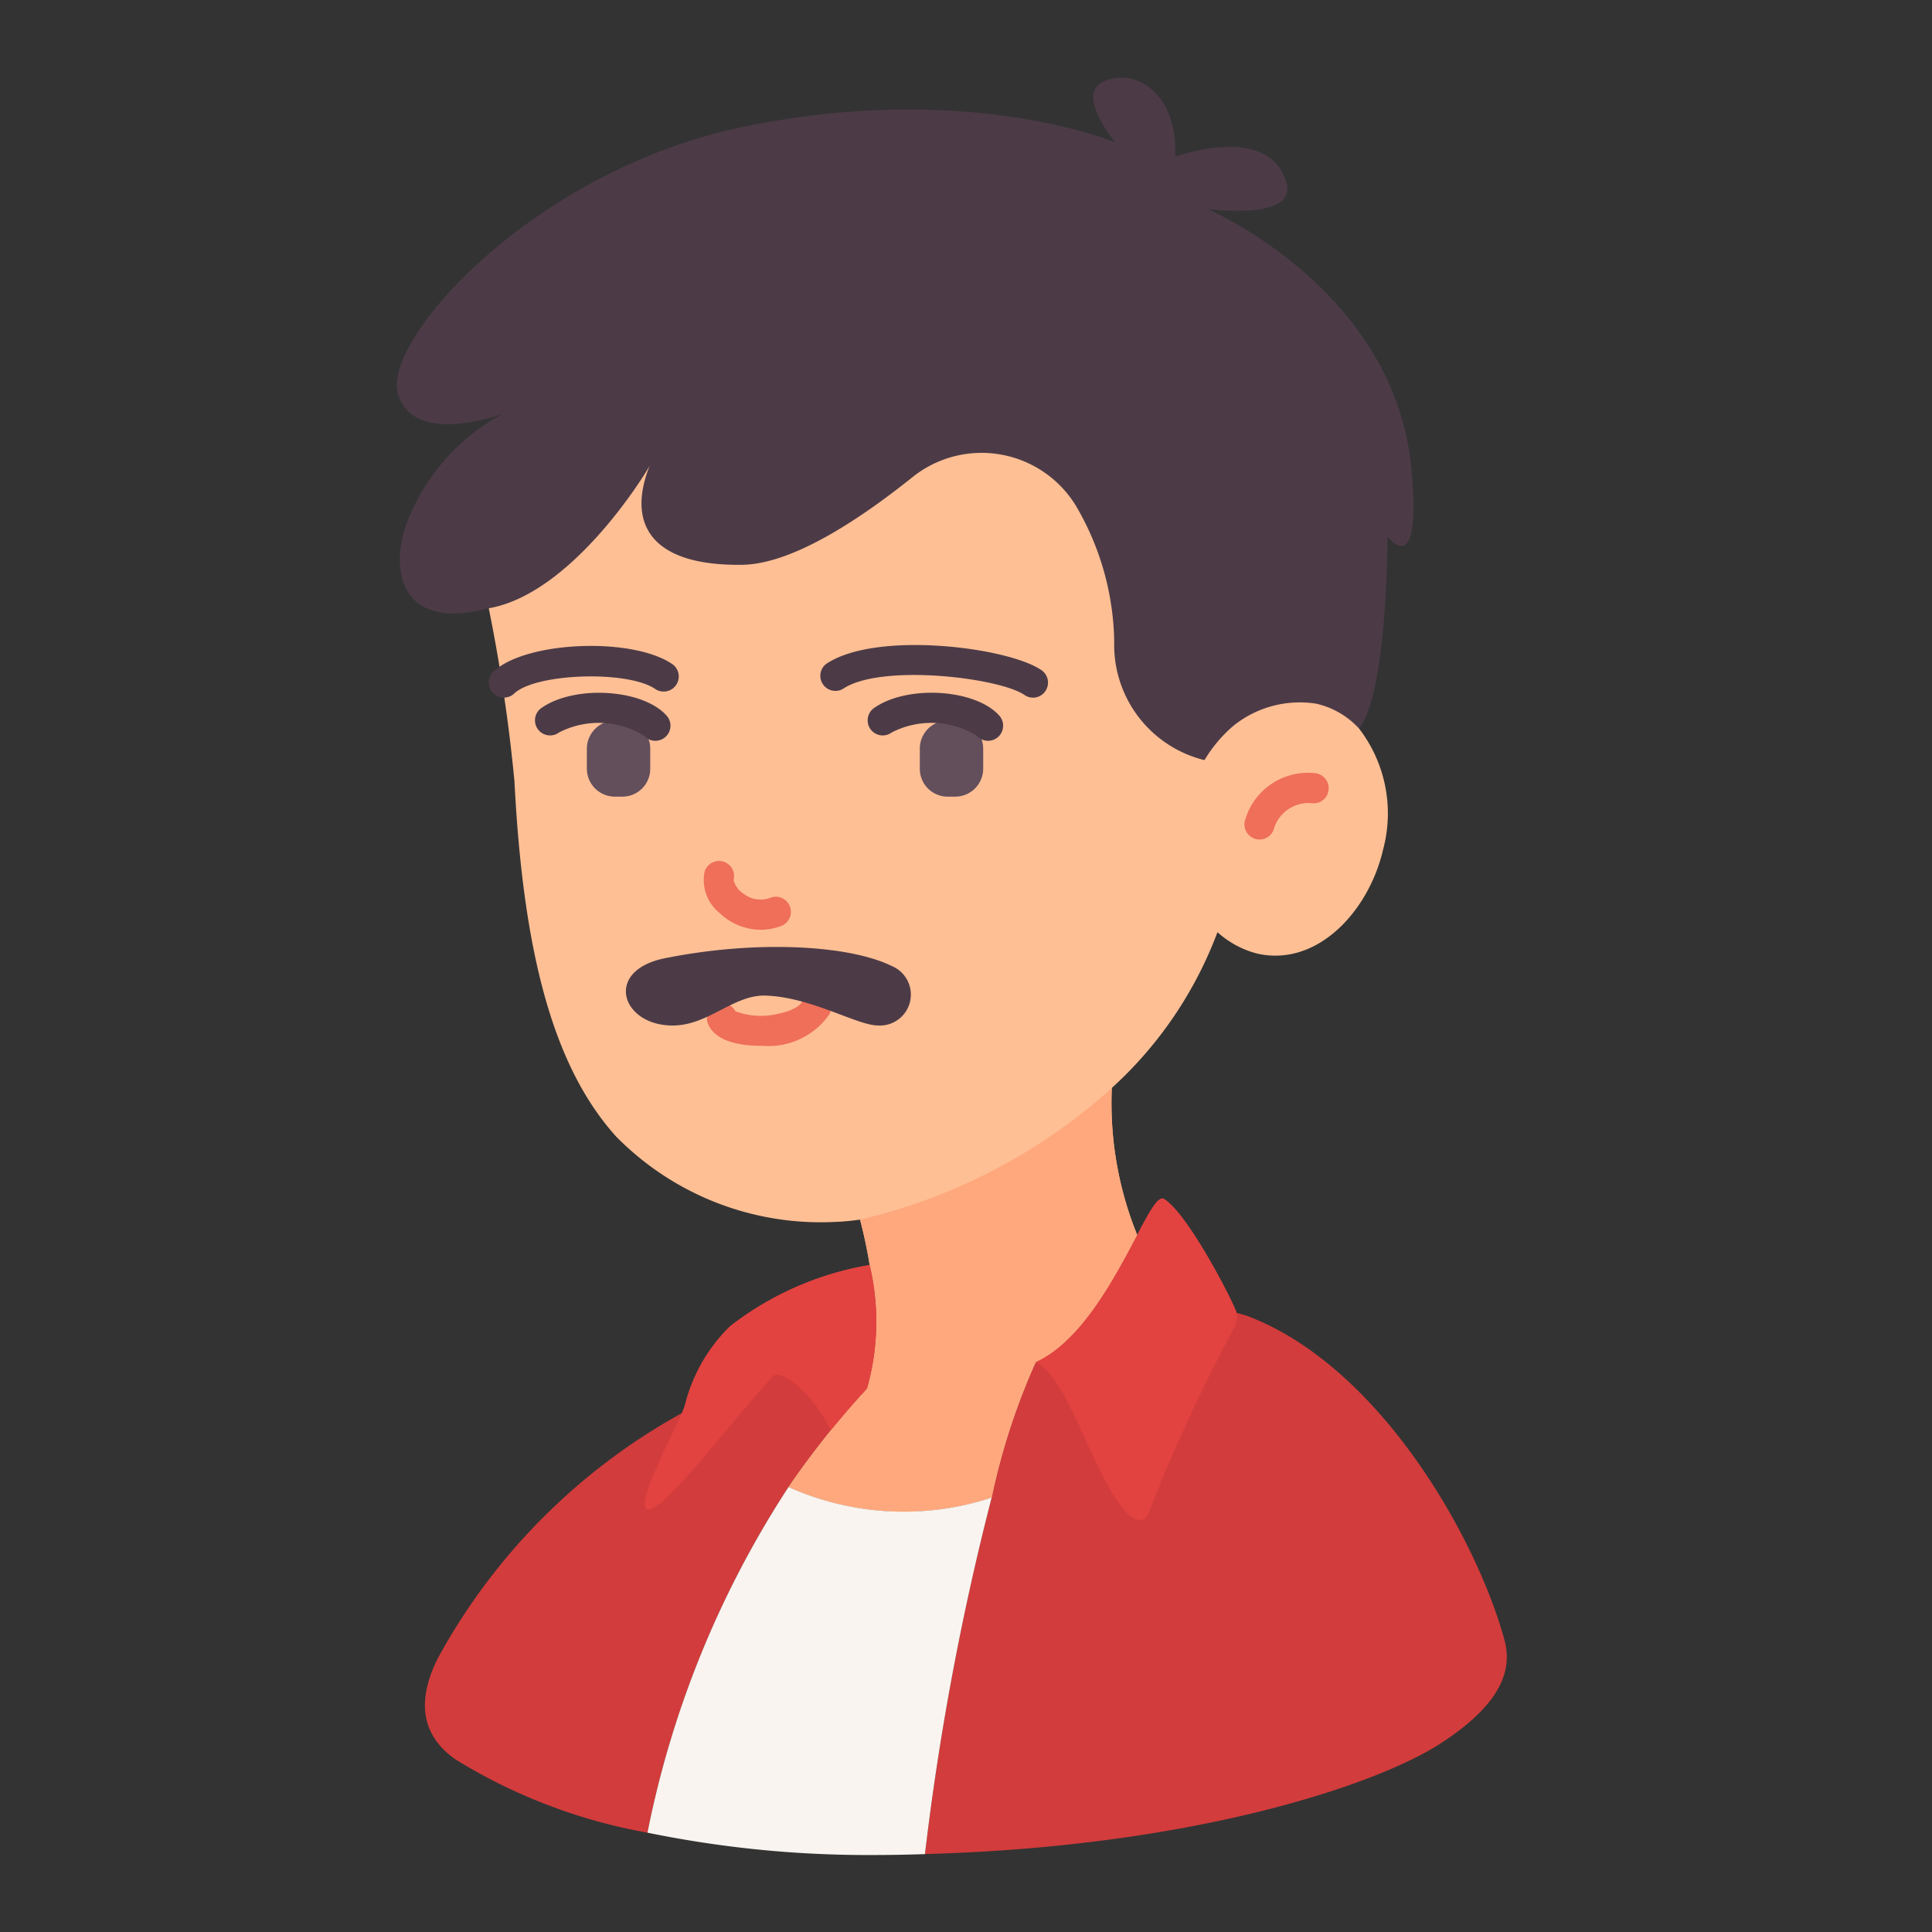 <?xml version="1.0" encoding="UTF-8"?> <svg xmlns="http://www.w3.org/2000/svg" id="Avatar-flat" height="512" viewBox="0 0 64 64" width="512"><rect x="0" y="0" width="64" height="64" fill="#333333" stroke="none"/><path d="m49.83 54.3c-.93-3.38-4.144-9.067-8.524-10.712-.084-.031-.346-.1-.346-.1-.02-.19-1.58-3.27-2.4-3.77-.19-.12-.48.41-.89 1.19-.73 1.37-1.82 3.5-3.36 4.21a21.9 21.9 0 0 0 -1.46 4.49 89.525 89.525 0 0 0 -2.21 11.81c8.91-.24 14.99-2.3 17.09-3.67 1.9-1.238 2.41-2.348 2.1-3.448z" fill="#d33c3c"></path><path d="m45.023 24.137a12.5 12.5 0 0 0 -.815-5.887c-2.545-6.667-7.017-10.75-14.896-10.75-6.975 0-12.653 5.438-13.121 8.75-.286 2.021-.316 3.13 0 3.9a55.758 55.758 0 0 1 .85 5.72c.28 5.47 1.21 9.39 3.37 11.78a9.5 9.5 0 0 0 7.2 2.83 7.407 7.407 0 0 0 .88-.08c.11.42.23.95.32 1.51a8.106 8.106 0 0 1 -.091 4.09c-.42.45-.81.91-1.2 1.38-.49.61-.96 1.23-1.4 1.88a9.333 9.333 0 0 0 6.73.35 21.9 21.9 0 0 1 1.46-4.49c1.54-.71 2.63-2.84 3.36-4.21a11.636 11.636 0 0 1 -.84-4.87 13.244 13.244 0 0 0 3.5-5.16 3.133 3.133 0 0 0 1.32.71c2.01.45 3.71-1.44 4.17-3.46a4.613 4.613 0 0 0 -.797-3.993z" fill="#ffbf94"></path><path d="m28.72 41.92a10.34 10.34 0 0 0 -4.53 2.01 5.5 5.5 0 0 0 -1.5 2.62c-.02.07-.06.16-.1.26a20.451 20.451 0 0 0 -8.08 8.11c-.67 1.33-.63 2.52.59 3.37a18.166 18.166 0 0 0 6.35 2.42v-.01a32.507 32.507 0 0 1 4.67-11.44c.44-.65.91-1.27 1.4-1.88.39-.47.78-.93 1.2-1.38a8.106 8.106 0 0 0 .09-4.09z" fill="#d33c3c"></path><path d="m21.52 15.43c-.23.42-2.626 4.252-5.33 4.72-2.99.79-3.25-1.34-2.73-2.78a6.9 6.9 0 0 1 3.19-3.66c-.37.13-3 1-3.47-.68-.5-1.81 4.53-7.42 11.5-8.84 7.42-1.52 12.27.53 12.27.53s-1.36-1.62-.37-2.03c1.1-.46 2.44.47 2.35 2.5 0 0 3.09-1.13 3.68.84.4 1.31-2.62.89-2.62.89s6.19 2.63 6.76 8.58c.37 3.84-.79 2.27-.79 2.27s.013 5.117-.937 6.367a2.754 2.754 0 0 0 -1.423-.827 3.509 3.509 0 0 0 -2.75.74 4.6 4.6 0 0 0 -.95 1.13 3.929 3.929 0 0 1 -2.99-3.93 9.151 9.151 0 0 0 -1.26-4.48 3.66 3.66 0 0 0 -5.44-.95c-1.7 1.36-3.95 2.87-5.63 2.89-3.06.04-3.81-1.39-3.06-3.28z" fill="#4c3b47"></path><path d="m40.96 43.49a.8.8 0 0 1 -.1.54 54.589 54.589 0 0 0 -2.85 6.18c-.24.3-.53.09-.78-.21-1.05-1.25-1.89-4.42-2.92-4.88 1.54-.71 2.63-2.84 3.36-4.21.41-.78.7-1.31.89-1.19.82.5 2.38 3.58 2.4 3.77z" fill="#e24340"></path><path d="m28.49 40.4a18.8 18.8 0 0 0 8.34-4.36 11.636 11.636 0 0 0 .84 4.87c-.73 1.37-1.82 3.5-3.36 4.21a21.9 21.9 0 0 0 -1.46 4.49 9.333 9.333 0 0 1 -6.73-.35c.44-.65.91-1.27 1.4-1.88.39-.47.78-.93 1.2-1.38a8.106 8.106 0 0 0 .09-4.09c-.09-.56-.21-1.09-.32-1.51z" fill="#ffa87d"></path><path d="m26.12 49.26a32.507 32.507 0 0 0 -4.67 11.44v.01a36.244 36.244 0 0 0 7.41.74c.6 0 1.2-.01 1.78-.03a89.525 89.525 0 0 1 2.21-11.81 9.333 9.333 0 0 1 -6.73-.35z" fill="#f9f4ef"></path><path d="m22.59 46.81c.04-.1.08-.19.1-.26a5.5 5.5 0 0 1 1.5-2.62 10.34 10.34 0 0 1 4.53-2.01l.09-.01a8.106 8.106 0 0 1 -.09 4.09c-.42.45-.81.91-1.2 1.38-.58-1.21-1.66-2.08-1.93-1.78-1.65 1.84-3.65 4.52-4.14 4.4-.42-.11.72-2.25 1.14-3.19z" fill="#e24340"></path><path d="m41.721 27.81a.46.46 0 0 1 -.1-.011.5.5 0 0 1 -.387-.592 2.166 2.166 0 0 1 2.34-1.593.5.5 0 0 1 .436.557.492.492 0 0 1 -.557.435 1.2 1.2 0 0 0 -1.24.806.5.5 0 0 1 -.492.398z" fill="#ef6f59"></path><path d="m25.152 34.642c-.47 0-1.382-.08-1.676-.676a.5.5 0 0 1 .884-.468 2.4 2.4 0 0 0 1.445.078c.451-.095.708-.264.761-.39a.5.5 0 0 1 .918.4 2.45 2.45 0 0 1 -2.235 1.056z" fill="#ef6f59"></path><path d="m34.22 23.11a.492.492 0 0 1 -.283-.088c-.841-.578-4.771-1.047-6.016-.2a.5.5 0 0 1 -.563-.822c1.642-1.12 6.042-.561 7.142.2a.5.5 0 0 1 -.283.912z" fill="#4c3b47"></path><path d="m16.69 23.11a.5.5 0 0 1 -.343-.863c1.073-1.014 4.625-1.157 5.94-.236a.5.5 0 0 1 -.574.818c-.9-.629-3.96-.534-4.679.145a.5.5 0 0 1 -.344.136z" fill="#4c3b47"></path><path d="m25.2 30.8a1.977 1.977 0 0 1 -1.348-.544 1.4 1.4 0 0 1 -.51-1.388.5.5 0 0 1 .958.286.769.769 0 0 0 .334.453.911.911 0 0 0 .884.133.5.5 0 0 1 .363.932 1.877 1.877 0 0 1 -.681.128z" fill="#ef6f59"></path><path d="m29.08 33.97a1.025 1.025 0 0 0 .46-1.97c-1.4-.69-4.46-.87-7.5-.26-2.09.41-1.44 2.29.32 2.23 1.12-.04 1.95-1 2.96-.99 1.52.03 3.07.99 3.76.99z" fill="#4c3b47"></path><path d="m32.57 24.8v.66a.928.928 0 0 1 -.93.93h-.24a.922.922 0 0 1 -.93-.93v-.66a.928.928 0 0 1 .93-.93h.24a.935.935 0 0 1 .93.93z" fill="#634f5c"></path><path d="m21.54 24.8v.66a.922.922 0 0 1 -.93.93h-.23a.93.93 0 0 1 -.94-.93v-.66a.937.937 0 0 1 .94-.93h.23a.928.928 0 0 1 .93.93z" fill="#634f5c"></path><g fill="#4c3b47"><path d="m32.73 24.54a.5.5 0 0 1 -.375-.169 2.872 2.872 0 0 0 -2.814-.108.5.5 0 1 1 -.562-.826c1.111-.758 3.347-.61 4.126.272a.5.5 0 0 1 -.375.831z"></path><path d="m21.71 24.54a.5.5 0 0 1 -.375-.169 2.869 2.869 0 0 0 -2.814-.108.5.5 0 1 1 -.562-.826c1.111-.756 3.348-.609 4.126.272a.5.5 0 0 1 -.375.831z"></path></g></svg> 